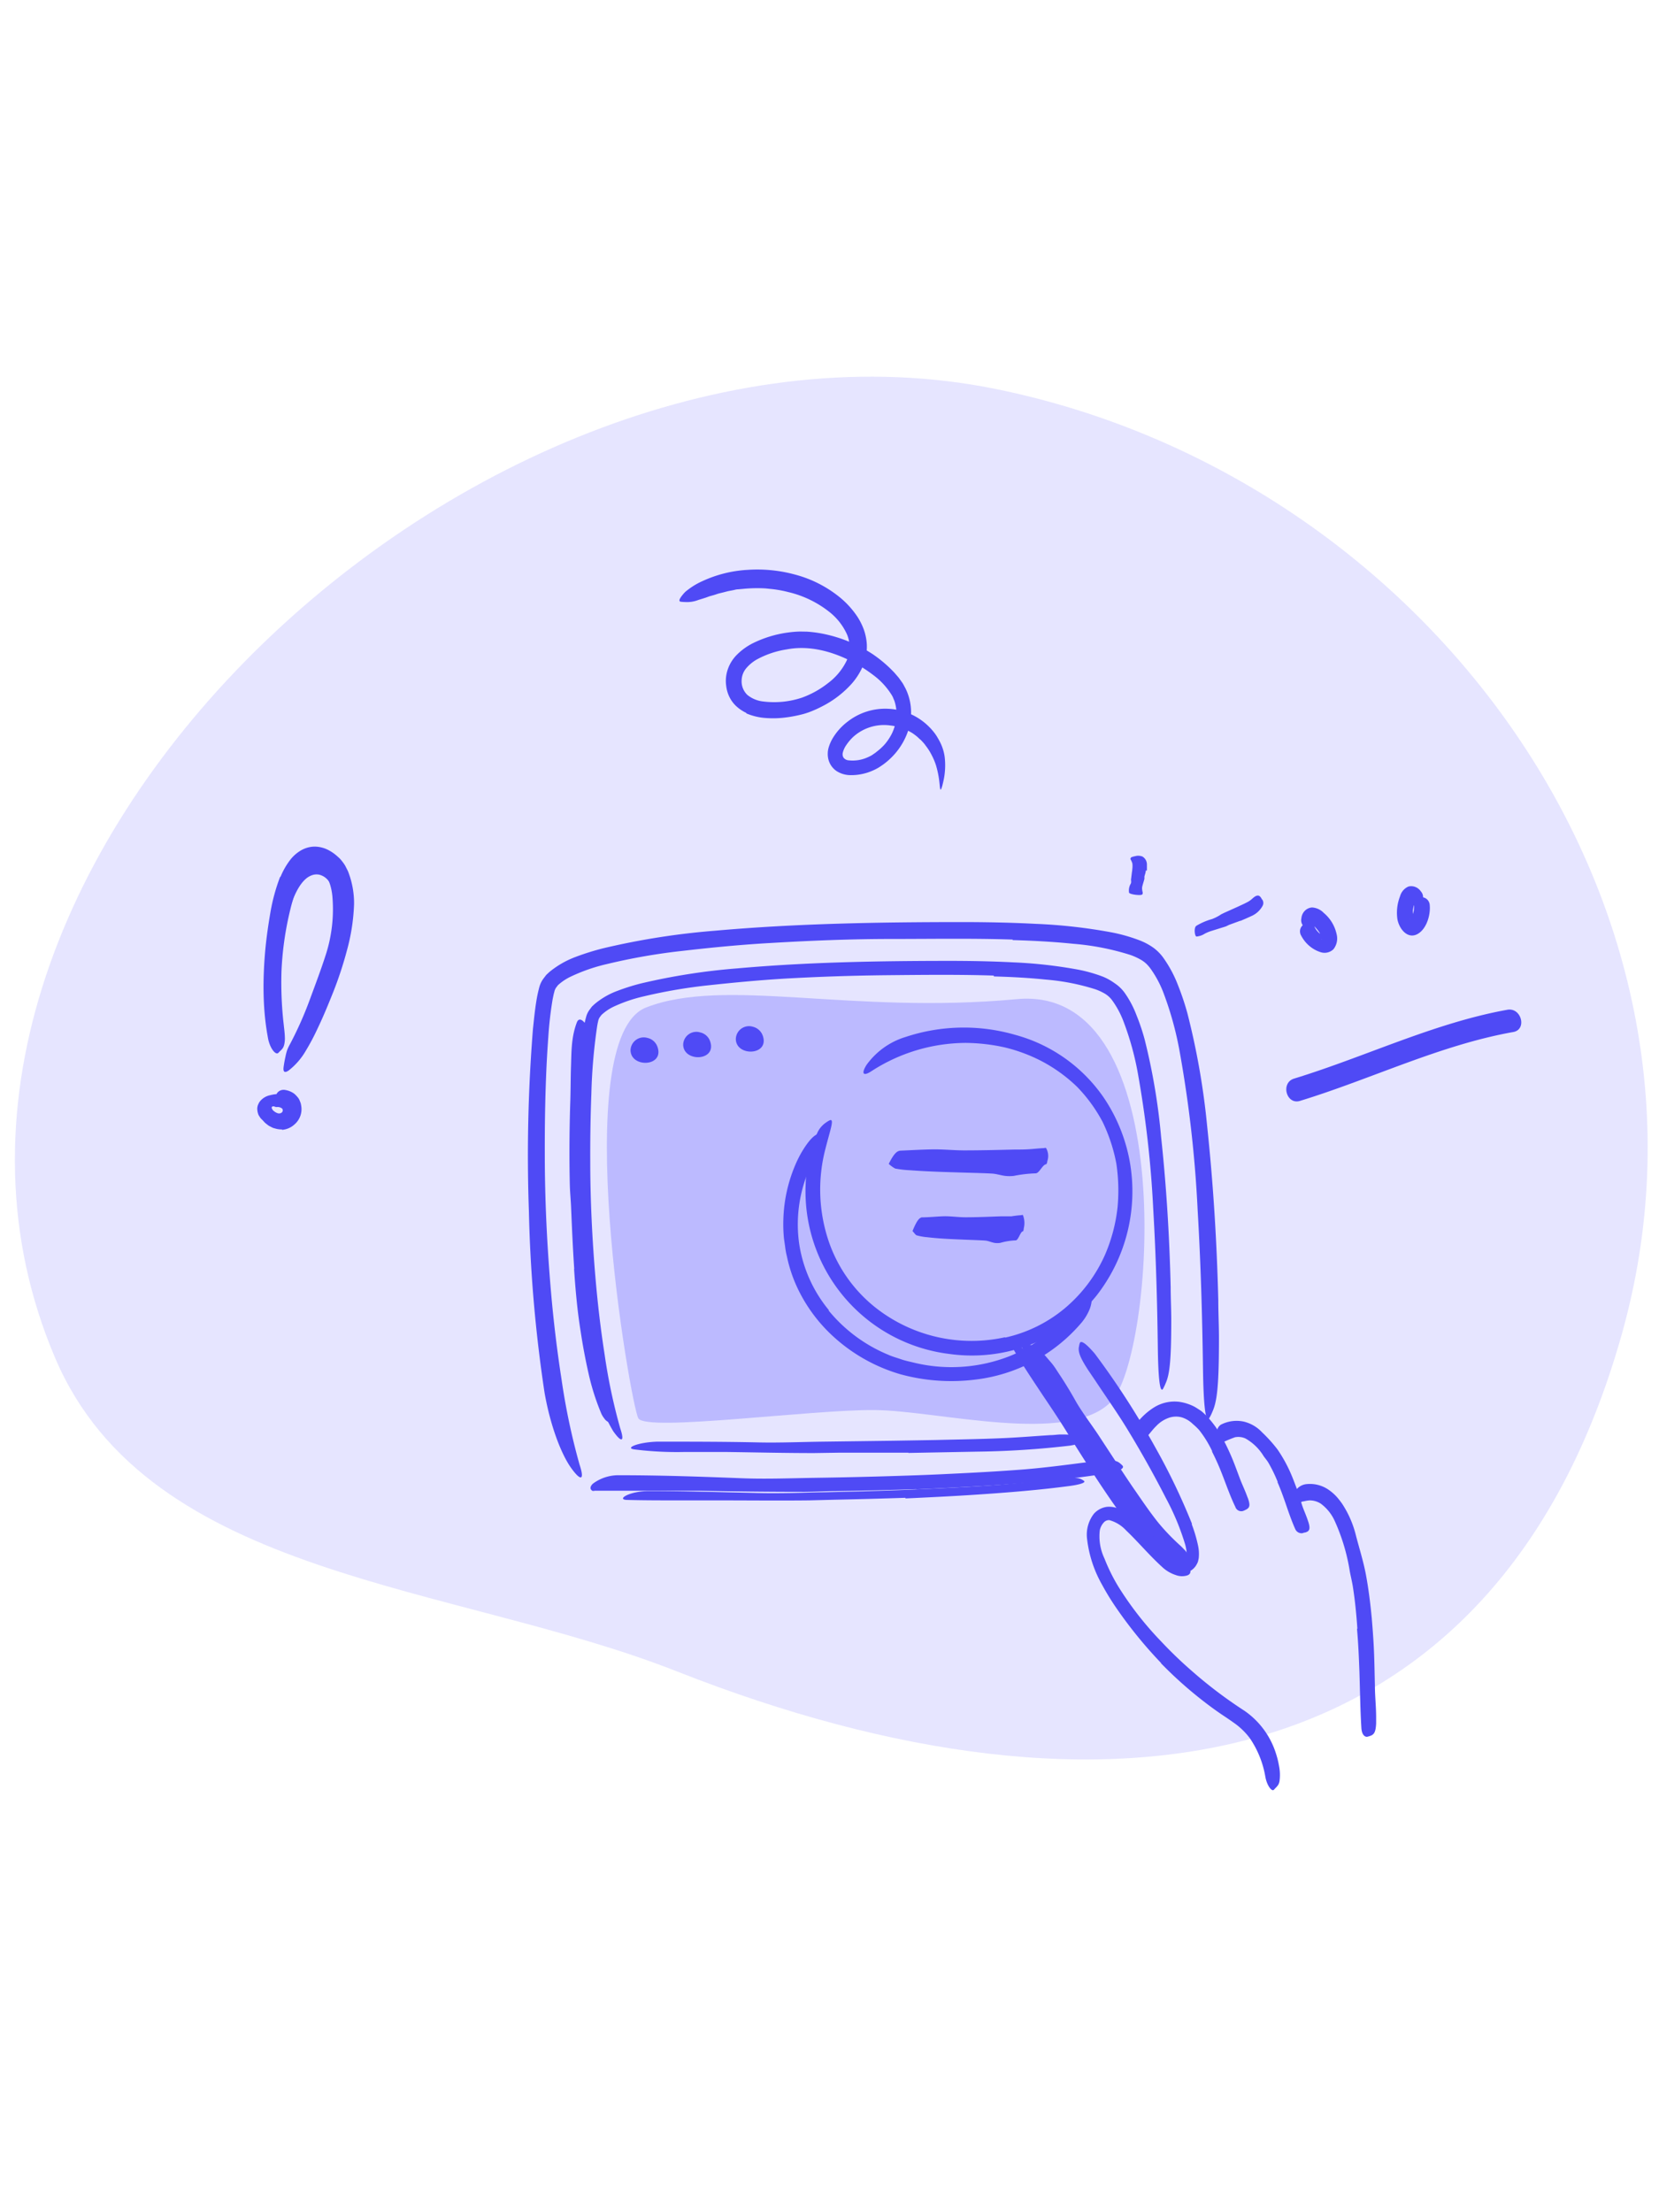 <svg xmlns="http://www.w3.org/2000/svg" width="300" height="400" fill="none"><g clip-path="url(#a)"><path fill="#E6E5FF" d="M180.024 70.326c78.481 15.944 134.97 93.893 113.235 170.971-22.854 81.049-92.551 91.765-170.899 60.898-40.403-15.918-95.33-16.67-112.369-56.613-37.416-87.713 76.582-194.24 170.033-175.256Z"/><path fill="#4F4AF5" d="M134.968 128.909a7.06 7.06 0 0 1-1.724-1.127c-.55-.485-1-1.073-1.324-1.73a6.093 6.093 0 0 1-.597-2.01 6.357 6.357 0 0 1 .036-2.069 6.843 6.843 0 0 1 1.891-3.579 11.148 11.148 0 0 1 2.91-2.099 20.525 20.525 0 0 1 6.34-1.927 21.66 21.66 0 0 1 1.664-.161c.567-.03 1.134 0 1.694 0 1.103.069 2.2.221 3.281.454a25.545 25.545 0 0 1 8.707 3.644 23.751 23.751 0 0 1 3.245 2.666c.244.256.501.495.733.763l.698.811.656.919c.209.316.37.662.555.99a9.844 9.844 0 0 1 1.02 4.383 10.735 10.735 0 0 1-.925 4.301 12.305 12.305 0 0 1-2.385 3.578 12.99 12.99 0 0 1-1.646 1.455c-.293.209-.597.418-.883.597a8.877 8.877 0 0 1-.996.519 9.555 9.555 0 0 1-4.294.865 4.694 4.694 0 0 1-2.35-.734 3.642 3.642 0 0 1-1.485-2.159 4.182 4.182 0 0 1 .095-2.219 7.406 7.406 0 0 1 .859-1.819 10.732 10.732 0 0 1 2.618-2.803 11.026 11.026 0 0 1 7.121-2.266 11.145 11.145 0 0 1 8.44 4.3c.251.319.476.658.674 1.014.21.348.399.709.566 1.079a8.29 8.29 0 0 1 .668 2.338c.179 1.55.078 3.12-.298 4.634-.203.919-.37 1.295-.453 1.253-.084-.042-.119-.507-.203-1.294a16.767 16.767 0 0 0-.626-3.114 11.138 11.138 0 0 0-.752-1.789 10.203 10.203 0 0 0-1.103-1.747 5.43 5.43 0 0 0-.596-.722 2.636 2.636 0 0 0-.328-.34 1.196 1.196 0 0 0-.185-.149l-.167-.167a6.338 6.338 0 0 0-.722-.597 5.367 5.367 0 0 0-.787-.513 9.39 9.39 0 0 0-3.519-1.151 8.292 8.292 0 0 0-6.841 2.088 8.66 8.66 0 0 0-1.193 1.413 4.174 4.174 0 0 0-.65 1.396c-.079.302-.036.624.119.895.212.278.529.457.877.495a6.558 6.558 0 0 0 3.513-.549c.149-.06.28-.131.423-.197.134-.066.263-.139.388-.221.268-.196.561-.363.817-.596.52-.392 1.002-.834 1.437-1.318a9.592 9.592 0 0 0 1.325-2.004 8.673 8.673 0 0 0 .715-2.278 7.524 7.524 0 0 0-.256-3.501c-.06-.185-.149-.358-.221-.543a3.055 3.055 0 0 0-.256-.531 13.011 13.011 0 0 0-3.394-3.692 25.546 25.546 0 0 0-4.491-2.749c-3.495-1.682-7.378-2.595-11.111-1.879a16.552 16.552 0 0 0-5.368 1.789 7.034 7.034 0 0 0-2.022 1.67 3.573 3.573 0 0 0-.793 2.177 3.398 3.398 0 0 0 1.032 2.595 5.448 5.448 0 0 0 2.886 1.192c2.357.295 4.75.056 7.002-.697a16.896 16.896 0 0 0 4.7-2.619 11.087 11.087 0 0 0 3.346-4.014 5.91 5.91 0 0 0 .083-4.813 10.875 10.875 0 0 0-3.202-4.067 18.926 18.926 0 0 0-7.432-3.579 19.704 19.704 0 0 0-2.028-.417c-.68-.114-1.371-.161-2.057-.239a26.27 26.27 0 0 0-4.122.09l-.9.077c-.292 0-.597.107-.877.161l-.883.167-.876.227-.805.197c-.245.071-.472.155-.698.226-.442.143-.865.227-1.229.37-.722.274-1.342.429-1.825.596a5.647 5.647 0 0 1-2.302.352 7.147 7.147 0 0 1-.865-.065c-.364-.102-.209-.513.4-1.259.169-.212.355-.411.554-.596.233-.185.495-.388.788-.597a13.042 13.042 0 0 1 2.194-1.252 22.435 22.435 0 0 1 8.219-2.052 25.955 25.955 0 0 1 8.66.883 21.543 21.543 0 0 1 8.022 4.109 15.968 15.968 0 0 1 3.191 3.543c.46.722.84 1.492 1.133 2.296a9.74 9.74 0 0 1 .531 2.648 9.026 9.026 0 0 1-.716 3.937 12.197 12.197 0 0 1-1.992 3.143 18.363 18.363 0 0 1-5.475 4.175c-.501.262-1.02.501-1.545.722-.547.233-1.109.432-1.682.596a24.034 24.034 0 0 1-3.334.65 17.746 17.746 0 0 1-3.441.095 10.846 10.846 0 0 1-3.626-.852l.03-.072Zm-83.986 75.306a3.85 3.85 0 0 1-1.074-.126l-.483-.131c-.149-.059-.28-.131-.417-.197l-.394-.208c-.12-.078-.227-.167-.334-.251a3.496 3.496 0 0 1-.644-.596c-.155-.179-.334-.334-.495-.507a6.503 6.503 0 0 1-.388-.597 3.16 3.16 0 0 1-.233-1.192 2.17 2.17 0 0 1 .12-.597c.074-.183.162-.361.262-.531a3.169 3.169 0 0 1 1.939-1.252 7.62 7.62 0 0 1 .846-.167 7.01 7.01 0 0 1 .794-.048 2.385 2.385 0 0 1 1.926.71c.161.173-.143.513-.5.835-.359.322-.699.668-.89.674a4.459 4.459 0 0 0-1.05.095h-.22a.598.598 0 0 0-.364-.089.25.25 0 0 0-.256.232.681.681 0 0 0 .12.316c.038.065.082.127.13.185 0 0 .066.066.126.108l.16.119c.098.079.207.143.323.191a.948.948 0 0 0 .304.113.8.8 0 0 0 .596-.095.526.526 0 0 0 .143-.758 1.294 1.294 0 0 0-.906-.286 1.11 1.11 0 0 1-.245 0c-.286-.137-.286-.423-.125-1.258l.108-.597a1.39 1.39 0 0 1 .995-1.193 1.56 1.56 0 0 1 .597-.053c.201.03.4.072.596.125.43.126.834.328 1.193.596.192.172.372.357.537.555.19.205.336.446.43.71.059.137.113.268.16.405.048.137.066.298.096.454a3.632 3.632 0 0 1-1.193 3.387 3.738 3.738 0 0 1-2.278.996l-.012-.077Zm11.785-42.895a16.96 16.96 0 0 1 .31 3.579 21.986 21.986 0 0 1-.292 3.447c-.143.823-.226 1.646-.423 2.451a55.316 55.316 0 0 1-2.774 8.189c-.507 1.163-.99 2.344-1.509 3.489-.662 1.467-1.288 2.982-2.385 4.223-.334.387-.597.143-.758-.43a4.763 4.763 0 0 1-.137-1.061 3.224 3.224 0 0 1 0-.632c.043-.205.107-.405.191-.597 1.258-2.904 2.248-5.887 3.5-8.839a27.643 27.643 0 0 0 1.379-5.672c.413-2.069.612-4.176.596-6.286a11.936 11.936 0 0 0-.227-1.867 6.563 6.563 0 0 0-.596-1.67 2.982 2.982 0 0 0-1.903-1.485 2.435 2.435 0 0 0-1.192.048 3.522 3.522 0 0 0-1.122.596c-1.091.895-1.789 2.267-2.385 3.632-.126.31-.239.597-.358.925a3.284 3.284 0 0 1-.68 1.169 1.205 1.205 0 0 1-.358.244 2.025 2.025 0 0 1-.435.09c-.144 0-.28.048-.388.048-.334 0-.632-.668-.441-1.653a14.478 14.478 0 0 1 1.848-4.222 9.138 9.138 0 0 1 1.736-1.957 5.306 5.306 0 0 1 2.815-1.228 5.152 5.152 0 0 1 4.294 1.789 8.35 8.35 0 0 1 1.754 3.698l-.06-.018Z"/><path fill="#4F4AF5" d="M50.72 158.565a13.186 13.186 0 0 1 1.855-3.209 6.741 6.741 0 0 1 1.723-1.515 5.033 5.033 0 0 1 2.571-.763 5.495 5.495 0 0 1 2.457.596c.654.335 1.256.76 1.79 1.264a4.7 4.7 0 0 1 .721.764c.221.268.42.553.597.853l.453.894c.137.298.227.597.334.895.544 1.636.816 3.351.805 5.075a35.787 35.787 0 0 1-1.246 8.267 67.223 67.223 0 0 1-2.517 7.682c-.889 2.218-1.79 4.431-2.815 6.56a40.262 40.262 0 0 1-2.154 4.068 12.354 12.354 0 0 1-3.113 3.579c-.9.596-1.02.029-.859-.889.066-.477.173-1.062.322-1.736.071-.348.16-.693.269-1.032.136-.361.3-.712.489-1.049a65.211 65.211 0 0 0 3.578-8.01c1.02-2.774 2.076-5.547 2.983-8.386a26.879 26.879 0 0 0 1.133-10.497c-.191-1.825-.776-3.483-1.79-4.437a3.651 3.651 0 0 0-.417-.316 1.965 1.965 0 0 0-.43-.263 1.498 1.498 0 0 0-.685-.185 1.422 1.422 0 0 0-.74.281c-.31.225-.585.494-.817.799a12.522 12.522 0 0 0-1.622 3.018 29.253 29.253 0 0 0-1.086 3.531 57.11 57.11 0 0 0-1.61 11.26 67.17 67.17 0 0 0 .31 8.72c.072.632.137 1.246.209 1.884.071.639.09 1.074.101 1.485 0 .345-.034.688-.101 1.026a2.273 2.273 0 0 1-.257.698c-.13.194-.285.37-.459.525-.155.137-.292.316-.423.411-.388.311-1.313-.596-1.754-2.385-1.061-5.368-1.05-11.028-.513-16.7.215-2.111.52-4.223.889-6.358a34.006 34.006 0 0 1 1.76-6.441l.059.036Zm184.357 40.492c12.866-3.936 25.309-10.097 38.569-12.453 2.532-.453 1.463-4.479-1.063-4.026-13.26 2.386-25.721 8.517-38.57 12.447-2.474.752-1.417 4.784 1.064 4.032Zm.177-29.958c.75 1.487 2.041 2.596 3.584 3.077a2.31 2.31 0 0 0 2.286-.536 3.122 3.122 0 0 0 .572-2.756 6.906 6.906 0 0 0-2.327-3.823 3.172 3.172 0 0 0-2.114-.978c-1.011.068-1.825.892-1.921 1.944-.18.792.257 1.593 1 1.837.669.191 1.652-.238 1.755-1.043.033-.111.054-.225.063-.34.034-.114 0-.084-.04.101l-.343.352a.876.876 0 0 1-.543.113c-.103 0-.034.09-.177-.047.063.053.508.363.303.184.176.156.343.321.503.495.165.179.32.364.468.555.286.364-.137-.215.109.149l.149.215c.097.149.171.334.274.477.103.143-.069-.268-.029-.077.04.19.092.334.12.501.052.316 0-.287 0 .184 0 .126.075.287 0 .185v-.03c0 .078 0 .066.052-.137a.937.937 0 0 1 .377-.346c.206-.107-.2 0 .223-.053-.246 0 .217.065.046 0l-.252-.066c-.257-.077.115.066-.04 0a3.438 3.438 0 0 1-1.634-1.634c-.841-1.706-3.31-.197-2.464 1.509v-.012Zm20.433-5.416c.072.84-.129 1.68-.571 2.386.097-.125-.132.137-.143.161.086-.161 0-.036.091-.054.321-.071.435.072.721.12l.045.077a1.777 1.777 0 0 1-.125-.226 1.249 1.249 0 0 1-.098-.221c-.051-.131-.062-.292-.125-.418-.063-.125 0 .299 0 .132.034-.34 0-.692 0-1.032l.063-.322c0 .155 0 .107 0 0 .04-.227.08-.453.137-.68.044-.188.099-.374.165-.555.063-.185-.08.245 0 0 0-.059.081-.113.103-.173-.068.221-.045.096-.137.161a1.02 1.02 0 0 1-.846.167c-.177 0-.314-.244-.057.078.564.571 1.46.571 2.023 0a1.574 1.574 0 0 0 0-2.111c-.501-.734-1.375-1.082-2.217-.883-.757.31-1.33.972-1.549 1.789a8.127 8.127 0 0 0-.463 4.175c.36 1.843 2 3.763 3.864 2.487 1.44-.984 2.12-3.304 1.977-5.016-.015-.817-.646-1.475-1.429-1.491-.786.007-1.422.67-1.429 1.491v-.042Z"/><path fill="#BCBAFF" d="M116.835 182.167c14.284-5.565 37.023 1.299 67.054-1.508 30.032-2.807 24.842 64.87 17.022 72.804-7.821 7.933-31.197 1.6-42.742 1.493-11.545-.107-41.334 3.98-42.741 1.493-1.406-2.486-12.877-68.716 1.407-74.282Z"/><path fill="#4F4AF5" d="M183.101 169.885c-7.228-.239-14.552-.108-21.864-.108-7.312 0-14.601.299-21.877.728-5.32.298-10.604.811-15.865 1.419a108.76 108.76 0 0 0-13.718 2.386 31.795 31.795 0 0 0-6.369 2.183 9.614 9.614 0 0 0-2.505 1.634l-.382.501a2.68 2.68 0 0 0-.227.489l-.191.74-.167.811a67.16 67.16 0 0 0-.787 6.871 202.835 202.835 0 0 0-.394 7.002c-.19 4.688-.25 9.375-.238 14.075 0 8.35.406 16.7 1.121 24.943a234.176 234.176 0 0 0 1.897 15.793 120.516 120.516 0 0 0 3.256 15.435c1.014 3.042.167 3.006-1.55.585-1.718-2.422-3.698-7.432-4.772-13.575a256.544 256.544 0 0 1-2.827-32.743 287.303 287.303 0 0 1 .728-32.959c.179-1.658.334-3.316.608-5.01.137-.888.324-1.768.56-2.636a4.654 4.654 0 0 1 .74-1.515l.501-.656.55-.513a16.563 16.563 0 0 1 4.77-2.743 45.204 45.204 0 0 1 5.046-1.575 133.077 133.077 0 0 1 20.159-3.161c14.78-1.312 29.583-1.55 44.35-1.562 4.557 0 9.113.083 13.67.322 4.588.187 9.156.701 13.67 1.538 1.754.337 3.474.828 5.141 1.468.875.341 1.705.79 2.469 1.336a8.183 8.183 0 0 1 1.933 2.039 22.17 22.17 0 0 1 2.505 4.772 48.05 48.05 0 0 1 1.67 4.986 133.811 133.811 0 0 1 3.578 20.409c1.122 10.593 1.754 21.006 2.016 31.527 0 2.314.12 4.581.12 6.919 0 8.66-.358 11.415-1.193 13.24a7.552 7.552 0 0 1-.597 1.193c-.668.799-1.014-2.731-1.097-9.03-.131-9.34-.394-18.942-.966-28.628a220.865 220.865 0 0 0-3.328-29.081 59.859 59.859 0 0 0-2.875-10.271 19.077 19.077 0 0 0-2.386-4.413 6.899 6.899 0 0 0-.716-.811l-.334-.287-.405-.286a11.377 11.377 0 0 0-2.1-.99 46.28 46.28 0 0 0-10.365-2.028c-3.579-.37-7.265-.561-10.927-.668l-.036-.095Z"/><path fill="#4F4AF5" d="M117.078 187.67a2.475 2.475 0 0 1 1.789 1.551c1.384 3.709-4.879 3.924-4.843.62a2.393 2.393 0 0 1 1.987-2.234c.356-.06.721-.039 1.067.063Zm9.518-1.002a2.474 2.474 0 0 1 1.79 1.539c1.383 3.709-4.879 3.924-4.843.62a2.378 2.378 0 0 1 1.004-1.818 2.383 2.383 0 0 1 2.049-.341Zm9.52-1.026a2.534 2.534 0 0 1 1.789 1.551c1.384 3.709-4.879 3.924-4.843.62a2.378 2.378 0 0 1 1.001-1.826 2.38 2.38 0 0 1 2.053-.345Zm29.582 83.618a867.27 867.27 0 0 1-14.779.358c-1.801 0-3.578.119-5.392.131-6.346 0-12.679-.071-19.013-.202h-18.991a.684.684 0 0 1-.429 0 .818.818 0 0 1-.239-.251c-.155-.203-.083-.644.406-1.062a7.735 7.735 0 0 1 4.771-1.491c7.36 0 14.601.251 21.961.537 4.401.179 8.982 0 13.479-.071 4.946-.072 9.896-.187 14.851-.346 3.041-.096 6.095-.203 9.137-.358 4.604-.215 9.232-.465 13.801-.823 3.579-.298 7.014-.74 10.521-1.193l2.29-.274c2.887-.299 3.817-.215 4.497.405.165.128.317.272.453.43.334.501-.811 1.037-2.91 1.371-6.251 1.014-12.871 1.623-19.539 2.076-4.95.334-9.936.572-14.91.799l.035-.036Z"/><path fill="#4F4AF5" d="M163.742 270.823c-4.255.143-8.513.258-12.775.346l-4.653.119c-5.475.06-10.95 0-16.425 0h-7.276c-3.09 0-6.203 0-9.269-.083-1.932-.072.489-1.623 4.08-1.599 6.322 0 12.608.191 18.978.334 3.805.108 7.765 0 11.654-.107 4.27-.084 8.553-.179 12.835-.334 2.636-.084 5.26-.215 7.897-.334 3.984-.191 7.992-.394 11.928-.692 3.066-.25 6.072-.549 9.101-.883l1.981-.214c2.505-.227 3.304-.191 3.876.167.135.072.262.156.382.25.262.298-.74.632-2.553.883-5.415.727-11.141 1.193-16.902 1.574-4.271.287-8.577.489-12.871.692l.012-.119Zm43.455-113.427c0 .369-.179.751-.251 1.109v.405c-.119.478-.286.943-.393 1.408a1.541 1.541 0 0 0 0 .62c0 .263.202.525 0 .788-.203.262-2.386 0-2.386-.346-.085-.544.02-1.1.298-1.575.179-.322 0-.644.084-.966l.131-1.074c.039-.221.067-.444.083-.668a3.905 3.905 0 0 0 0-.99 3.577 3.577 0 0 0-.322-.727s-.071-.108 0-.167c.072-.06 0-.179.227-.239.181-.07.369-.121.561-.155l.322-.072a2.194 2.194 0 0 1 1.025.12 1.674 1.674 0 0 1 .824 1.407v1.122h-.203Zm17.093 9.089-1.992.728c-.238.095-.453.238-.703.322l-2.637.823a7.176 7.176 0 0 0-1.121.477c-.44.286-.944.458-1.467.501-.334 0-.537-1.67 0-1.956.87-.519 1.804-.92 2.779-1.193a7.92 7.92 0 0 0 1.67-.859c.621-.322 1.265-.585 1.909-.883l1.193-.537c.596-.286 1.192-.536 1.789-.87.596-.334.799-.656 1.193-.907.093-.063.193-.115.298-.155.406-.119.608 0 .906.453 0 .108.144.203.203.31a1.088 1.088 0 0 1 0 1.062 4.21 4.21 0 0 1-2.075 1.861c-.621.298-1.265.56-1.909.847l-.036-.024Zm-44.588 9.912c-6.262-.202-12.585-.131-18.883-.071-6.298.06-12.596.262-18.87.62-4.581.275-9.15.704-13.682 1.193a92.905 92.905 0 0 0-11.845 2.016 27.392 27.392 0 0 0-5.499 1.885 8.606 8.606 0 0 0-2.159 1.479l-.334.441c-.082.136-.15.28-.203.43a12.48 12.48 0 0 0-.275 1.383 100.736 100.736 0 0 0-1.013 11.929 292.111 292.111 0 0 0-.203 12.131c0 7.157.358 14.421.966 21.471.394 4.557.93 9.113 1.634 13.622a103.105 103.105 0 0 0 2.815 13.312c.883 2.625.167 2.589-1.288.501a32.313 32.313 0 0 1-4.103-11.642 220.061 220.061 0 0 1-2.386-28.234c-.341-9.48-.134-18.97.62-28.426.143-1.419.275-2.851.513-4.318.118-.764.281-1.521.489-2.266.125-.47.34-.912.632-1.3l.418-.561.477-.441a13.844 13.844 0 0 1 4.115-2.386 38.6 38.6 0 0 1 4.283-1.348 114.45 114.45 0 0 1 17.391-2.72c12.728-1.133 25.491-1.348 38.231-1.36 3.924 0 7.861.072 11.797.275a83.91 83.91 0 0 1 11.69 1.324c1.508.294 2.989.718 4.425 1.264a10.24 10.24 0 0 1 2.124 1.193 6.94 6.94 0 0 1 1.801 1.73 18.033 18.033 0 0 1 2.159 4.103 37.916 37.916 0 0 1 1.443 4.294 113.2 113.2 0 0 1 2.982 17.642c.979 9.138 1.515 18.12 1.73 27.185 0 2.004.107 3.949.107 5.965 0 7.467-.31 9.841-1.025 11.427a8.62 8.62 0 0 1-.501 1.038c-.561.68-.847-2.386-.907-7.789-.107-8.064-.334-16.342-.823-24.704a192.82 192.82 0 0 0-2.863-25.05 52.362 52.362 0 0 0-2.493-8.875 16.232 16.232 0 0 0-2.016-3.805 4.7 4.7 0 0 0-.62-.716l-.286-.25-.358-.251a9.928 9.928 0 0 0-1.825-.858 40.29 40.29 0 0 0-8.947-1.754c-3.113-.322-6.262-.489-9.423-.572l-.012-.156Zm-15.436 86.267h-12.524l-4.581.071c-5.368 0-10.736-.131-16.115-.202h-7.157a61.724 61.724 0 0 1-9.137-.454c-1.885-.238.62-1.3 4.079-1.407 6.155 0 12.346 0 18.585.143 3.733.071 7.622-.096 11.439-.143l12.608-.167 7.766-.131c3.912-.096 7.849-.155 11.737-.322 3.018-.12 5.964-.37 8.97-.561.656 0 1.301-.119 1.957-.119 2.469 0 3.256.202 3.793.668.13.099.25.211.358.334.25.345-.752.715-2.541 1.013a158.348 158.348 0 0 1-16.604 1.086l-12.633.239v-.048Z"/><path fill="#4F4AF5" d="M103.837 229.419c-.25-3.745-.417-7.491-.572-11.236-.06-1.36-.203-2.732-.227-4.092-.107-4.771-.072-9.65.072-14.469.083-2.147.071-4.306.131-6.441.107-2.744 0-5.535 1.085-8.35.37-.883 1.074-.418 1.67.465a5.696 5.696 0 0 1 1.014 3.579c-.441 5.296-.417 10.819-.799 16.365-.203 3.328.083 6.776.203 10.187.131 3.734.286 7.479.513 11.225.131 2.302.286 4.604.489 6.895.31 3.483.572 6.978 1.085 10.401a78.453 78.453 0 0 0 1.658 7.778c.143.56.322 1.097.477 1.646.22.698.388 1.412.501 2.135.027.414-.064.828-.262 1.193-.072.167-.107.358-.155.477s-.322.167-.787-.096a1.883 1.883 0 0 1-.68-.632 3.973 3.973 0 0 1-.585-1.014 42.897 42.897 0 0 1-2.254-7.157 105.163 105.163 0 0 1-1.408-7.503c-.608-3.745-.942-7.527-1.193-11.308l.024-.048Zm56.875-18.972c.954-1.908 1.512-2.355 2.132-2.392 2.008-.087 4.065-.211 6.11-.235 1.76 0 3.533.173 5.305.186 3.049 0 6.11-.075 9.172-.149.905 0 1.809 0 2.702-.062.892-.062 1.735-.161 2.603-.198.136 0 .297-.1.433 0a2.864 2.864 0 0 1 .211 2.379c0 .199-.124.533-.198.533-.669.062-1.24 1.649-1.909 1.649a23.727 23.727 0 0 0-3.941.458 6.794 6.794 0 0 1-1.587 0c-.669-.086-1.338-.297-2.008-.384-.929-.111-5.255-.186-9.419-.335-2.083-.074-4.128-.173-5.689-.297a19.126 19.126 0 0 1-2.752-.31 5.824 5.824 0 0 1-1.165-.843Zm4.301 12.147c.781-1.946 1.239-2.38 1.673-2.479 1.388 0 2.776-.174 4.189-.199 1.24 0 2.479.186 3.719.186 2.131 0 4.263-.099 6.407-.173h1.897a18.18 18.18 0 0 1 1.772-.211c.099 0 .211-.099.31 0a3.93 3.93 0 0 1 .149 2.38c0 .198-.087.533-.137.545-.471 0-.83 1.636-1.326 1.636a11.46 11.46 0 0 0-2.764.446 3.294 3.294 0 0 1-1.103 0c-.471-.086-.942-.297-1.425-.384-.484-.087-3.718-.161-6.619-.31-1.475-.074-2.937-.186-4.053-.322a10.097 10.097 0 0 1-1.958-.347c-.223-.111-.421-.434-.731-.768Zm36.155 46.293-4.14-6.408c-.508-.769-1.078-1.5-1.561-2.293-1.723-2.777-3.396-5.578-5.144-8.329-.769-1.24-1.624-2.392-2.479-3.533a28.794 28.794 0 0 1-2.999-4.648c-.236-.52.111-.718.793-.644.425.047.842.152 1.239.31.506.157.961.448 1.314.843.632.718 1.24 1.437 1.872 2.169.632.731 1.09 1.537 1.623 2.317a77.045 77.045 0 0 1 2.95 4.871c1.178 1.996 2.603 3.855 3.929 5.838l4.189 6.396c.868 1.313 1.736 2.627 2.628 3.904 1.351 1.958 2.69 3.929 4.165 5.751a39.254 39.254 0 0 0 3.718 3.879c.284.249.553.514.806.794.208.194.395.41.557.644.123.148.219.316.285.496.049.299.082.601.1.905.026.136.067.269.123.396.335.372-1.053.806-2.193.161a14.873 14.873 0 0 1-4.066-3.495c-1.239-1.239-2.255-2.652-3.297-4.028-1.561-2.058-3.011-4.189-4.474-6.296h.062Z"/><path fill="#4F4AF5" d="M215.495 275.58c.48 1.249.861 2.533 1.14 3.842.164.744.21 1.51.137 2.268a5.708 5.708 0 0 1-.161.731 4.205 4.205 0 0 1-.422.781c-.32.436-.747.781-1.239 1.004a2.926 2.926 0 0 1-1.599.186 4.463 4.463 0 0 1-1.24-.384 9.098 9.098 0 0 1-1.822-1.24 23.902 23.902 0 0 1-2.801-2.801 63.857 63.857 0 0 1-3.483-4.387c-3.842-5.156-7.349-10.672-10.758-16.113-1.512-2.479-3.086-4.821-4.673-7.176-2.007-3.037-4.065-6.049-5.825-9.247-.533-1.016-.297-1.004.558-.433a16.09 16.09 0 0 1 3.718 3.334 97.328 97.328 0 0 1 6.358 9.233c1.942 3.173 3.901 6.351 5.875 9.532 2.306 3.817 5.194 7.436 7.846 11.155a29.777 29.777 0 0 0 4.871 5.416c.905.719 1.971 1.116 2.281.707.508-.224.371-1.513.086-2.64a45.004 45.004 0 0 0-3.482-8.416 191.427 191.427 0 0 0-6.855-12.271c-1.871-3.098-3.941-5.999-5.912-8.986l-1.326-1.958c-1.611-2.479-1.847-3.433-1.636-4.313.03-.203.08-.402.149-.595.272-.508 1.239.26 2.689 1.946a147.411 147.411 0 0 1 10.92 16.906 116.502 116.502 0 0 1 6.668 13.894l-.062.025Z"/><path fill="#4F4AF5" d="M181.77 241.855a25.383 25.383 0 0 0 10.771-5.293 26.897 26.897 0 0 0 7.276-9.668 29.747 29.747 0 0 0 2.28-8.676 32.802 32.802 0 0 0-.235-7.87 30.087 30.087 0 0 0-2.479-7.499 27.659 27.659 0 0 0-4.623-6.346 27.869 27.869 0 0 0-6.433-4.647 29.468 29.468 0 0 0-6.668-2.479 33.758 33.758 0 0 0-7.04-.806 31.559 31.559 0 0 0-17.043 5.119c-1.561 1.016-1.834.384-.88-1.14a13.551 13.551 0 0 1 7.078-5.057 33.464 33.464 0 0 1 19.831-.372 28.428 28.428 0 0 1 16.112 11.527 30.34 30.34 0 0 1 4.561 11.279 30.633 30.633 0 0 1-5.986 24.33 31.287 31.287 0 0 1-4.747 4.747 29.749 29.749 0 0 1-5.726 3.507 29.419 29.419 0 0 1-16.113 2.306 29.61 29.61 0 0 1-26.028-30.404c.032-1.4.168-2.796.409-4.177a19.707 19.707 0 0 1 1.673-5.317 4.506 4.506 0 0 1 1.624-1.958c.233-.169.482-.314.743-.434.744-.149 0 1.785-.867 5.206a29.183 29.183 0 0 0 .297 15.778 26.027 26.027 0 0 0 9.023 13.125 28.085 28.085 0 0 0 23.165 5.157l.025.062Zm37.444 20.574a19.492 19.492 0 0 0-2.368-3.854 11.497 11.497 0 0 0-1.128-1.079 4.945 4.945 0 0 0-2.094-1.239 3.983 3.983 0 0 0-2.479.186 5.702 5.702 0 0 0-2.045 1.388c-.793.756-1.376 1.71-2.244 2.479-.26.198-.855-.199-1.239-.868a1.967 1.967 0 0 1 0-2.181 11.996 11.996 0 0 1 3.161-2.839 7.032 7.032 0 0 1 4.449-.954 8.683 8.683 0 0 1 2.69.843c.396.211.743.458 1.115.694.372.235.657.545.967.818a18.292 18.292 0 0 1 3.086 4.251c.508.917.955 1.859 1.376 2.801.644 1.438 1.165 2.913 1.71 4.363.422 1.128.955 2.206 1.364 3.347.104.247.195.499.272.756.273.967.112 1.338-.57 1.661a3.39 3.39 0 0 1-.483.21 1.126 1.126 0 0 1-1.364-.743c-.892-1.835-1.574-3.805-2.342-5.776a42.586 42.586 0 0 0-1.896-4.264h.062Z"/><path fill="#4F4AF5" d="M231.05 267.957a26.457 26.457 0 0 0-1.71-3.52c-.248-.409-.558-.756-.831-1.14a8.996 8.996 0 0 0-3.334-3.223 3.169 3.169 0 0 0-1.847-.198c-.776.278-1.537.597-2.28.954-.273.075-.719-.495-.893-1.239a1.678 1.678 0 0 1 .608-1.983 6.196 6.196 0 0 1 4.115-.57 6.65 6.65 0 0 1 3.346 1.946 25.845 25.845 0 0 1 2.789 3.098 25.674 25.674 0 0 1 2.169 3.818c.372.805.694 1.623 1.016 2.479.484 1.239.868 2.478 1.24 3.718.322.979.768 1.896 1.09 2.913.08.219.146.442.199.669.186.867 0 1.239-.744 1.425-.173 0-.335.099-.508.124a1.238 1.238 0 0 1-1.239-.719c-.67-1.487-1.24-3.148-1.81-4.821-.434-1.24-.88-2.479-1.425-3.718l.049-.013Z"/><path fill="#4F4AF5" d="M245.453 294.444c-.174-2.541-.422-5.069-.818-7.585-.149-.905-.372-1.81-.545-2.715a35.428 35.428 0 0 0-2.764-9.209 7.952 7.952 0 0 0-2.479-3.049 3.723 3.723 0 0 0-2.021-.595 5.525 5.525 0 0 0-1.053.174c-.174 0-.36.074-.545.136l-.571.211c-.483.149-.88-.446-.756-1.24.066-.514.291-.996.645-1.375a2.714 2.714 0 0 1 1.797-.856 5.937 5.937 0 0 1 3.892 1.017 8.537 8.537 0 0 1 1.438 1.239c.379.424.73.871 1.053 1.339a18.443 18.443 0 0 1 2.479 5.738c.607 2.33 1.351 4.673 1.797 7.053.484 2.603.806 5.23 1.054 7.845.136 1.612.26 3.223.347 4.834.136 2.479.161 4.958.223 7.338 0 1.884.211 3.718.223 5.627v1.239c-.074 1.562-.359 2.045-1.128 2.281-.17.061-.344.11-.52.148-.583 0-.98-.607-1.029-1.698-.199-3.247-.236-6.655-.347-10.089-.099-2.553-.199-5.131-.434-7.684l.062-.124Zm-35.485 6.259a79.718 79.718 0 0 1-8.218-10.126 45.54 45.54 0 0 1-2.478-4.065 21.789 21.789 0 0 1-2.69-8.205 6.185 6.185 0 0 1 1.239-4.611 3.857 3.857 0 0 1 2.355-1.24 4.484 4.484 0 0 1 2.479.509 14.493 14.493 0 0 1 3.161 2.292 47.91 47.91 0 0 1 2.627 2.603c1.079 1.141 2.132 2.268 3.186 3.347.545.533 1.066 1.053 1.599 1.524.452.436.982.785 1.561 1.029.109.021.213.059.31.112.08.054.141.132.174.223 0 .148 0 .545-.558.756a3.22 3.22 0 0 1-2.144-.075 6.529 6.529 0 0 1-2.318-1.351c-2.479-2.255-4.462-4.66-6.606-6.693a6.47 6.47 0 0 0-3.037-1.871 1.232 1.232 0 0 0-1.029.446c-.363.4-.607.894-.706 1.425a9.304 9.304 0 0 0 .843 5.057 33.046 33.046 0 0 0 2.479 5.032 59.657 59.657 0 0 0 7.721 9.916 75.467 75.467 0 0 0 5.64 5.429 81.365 81.365 0 0 0 9.494 7.176 14.779 14.779 0 0 1 5.714 7.821c.217.677.387 1.369.508 2.07.189.904.227 1.834.111 2.751a2.203 2.203 0 0 1-.235.732 3.595 3.595 0 0 1-.434.52c-.149.136-.273.31-.384.397-.335.322-1.24-.707-1.537-2.479a17.534 17.534 0 0 0-2.814-6.904 12.66 12.66 0 0 0-2.59-2.553l-.768-.545-.905-.62a57.583 57.583 0 0 1-1.822-1.24 73.986 73.986 0 0 1-9.99-8.589h.062Zm-60.126-63.744a27.535 27.535 0 0 0 10.746 7.982c.756.347 1.562.557 2.343.83.781.273 1.599.434 2.404.632a28.763 28.763 0 0 0 17.352-1.239 25.522 25.522 0 0 0 6.73-4.028 49.462 49.462 0 0 0 6.805-7.437c.682-.806 1.239-.335 1.239.793a6.38 6.38 0 0 1-.371 2.107 9.147 9.147 0 0 1-1.451 2.479 29.746 29.746 0 0 1-19.397 10.387c-4.508.55-9.081.213-13.46-.992a30.697 30.697 0 0 1-12.754-7.436 28.245 28.245 0 0 1-5.416-7.326 25.778 25.778 0 0 1-2.318-6.556 13.052 13.052 0 0 1-.31-1.686c-.074-.57-.173-1.14-.235-1.71a26.429 26.429 0 0 1-.087-3.446 27 27 0 0 1 2.417-10.275c.326-.711.694-1.403 1.103-2.07 1.549-2.479 2.479-3.036 3.334-3.036.206-.026.414-.026.62 0 .582.198.099 1.239-.917 2.937a25.114 25.114 0 0 0-3.719 16.906 24.63 24.63 0 0 0 5.379 12.109l-.037.075Z"/></g><defs><clipPath id="a"><path fill="#fff" d="M0 66h300v268.986H0z"/></clipPath></defs></svg>